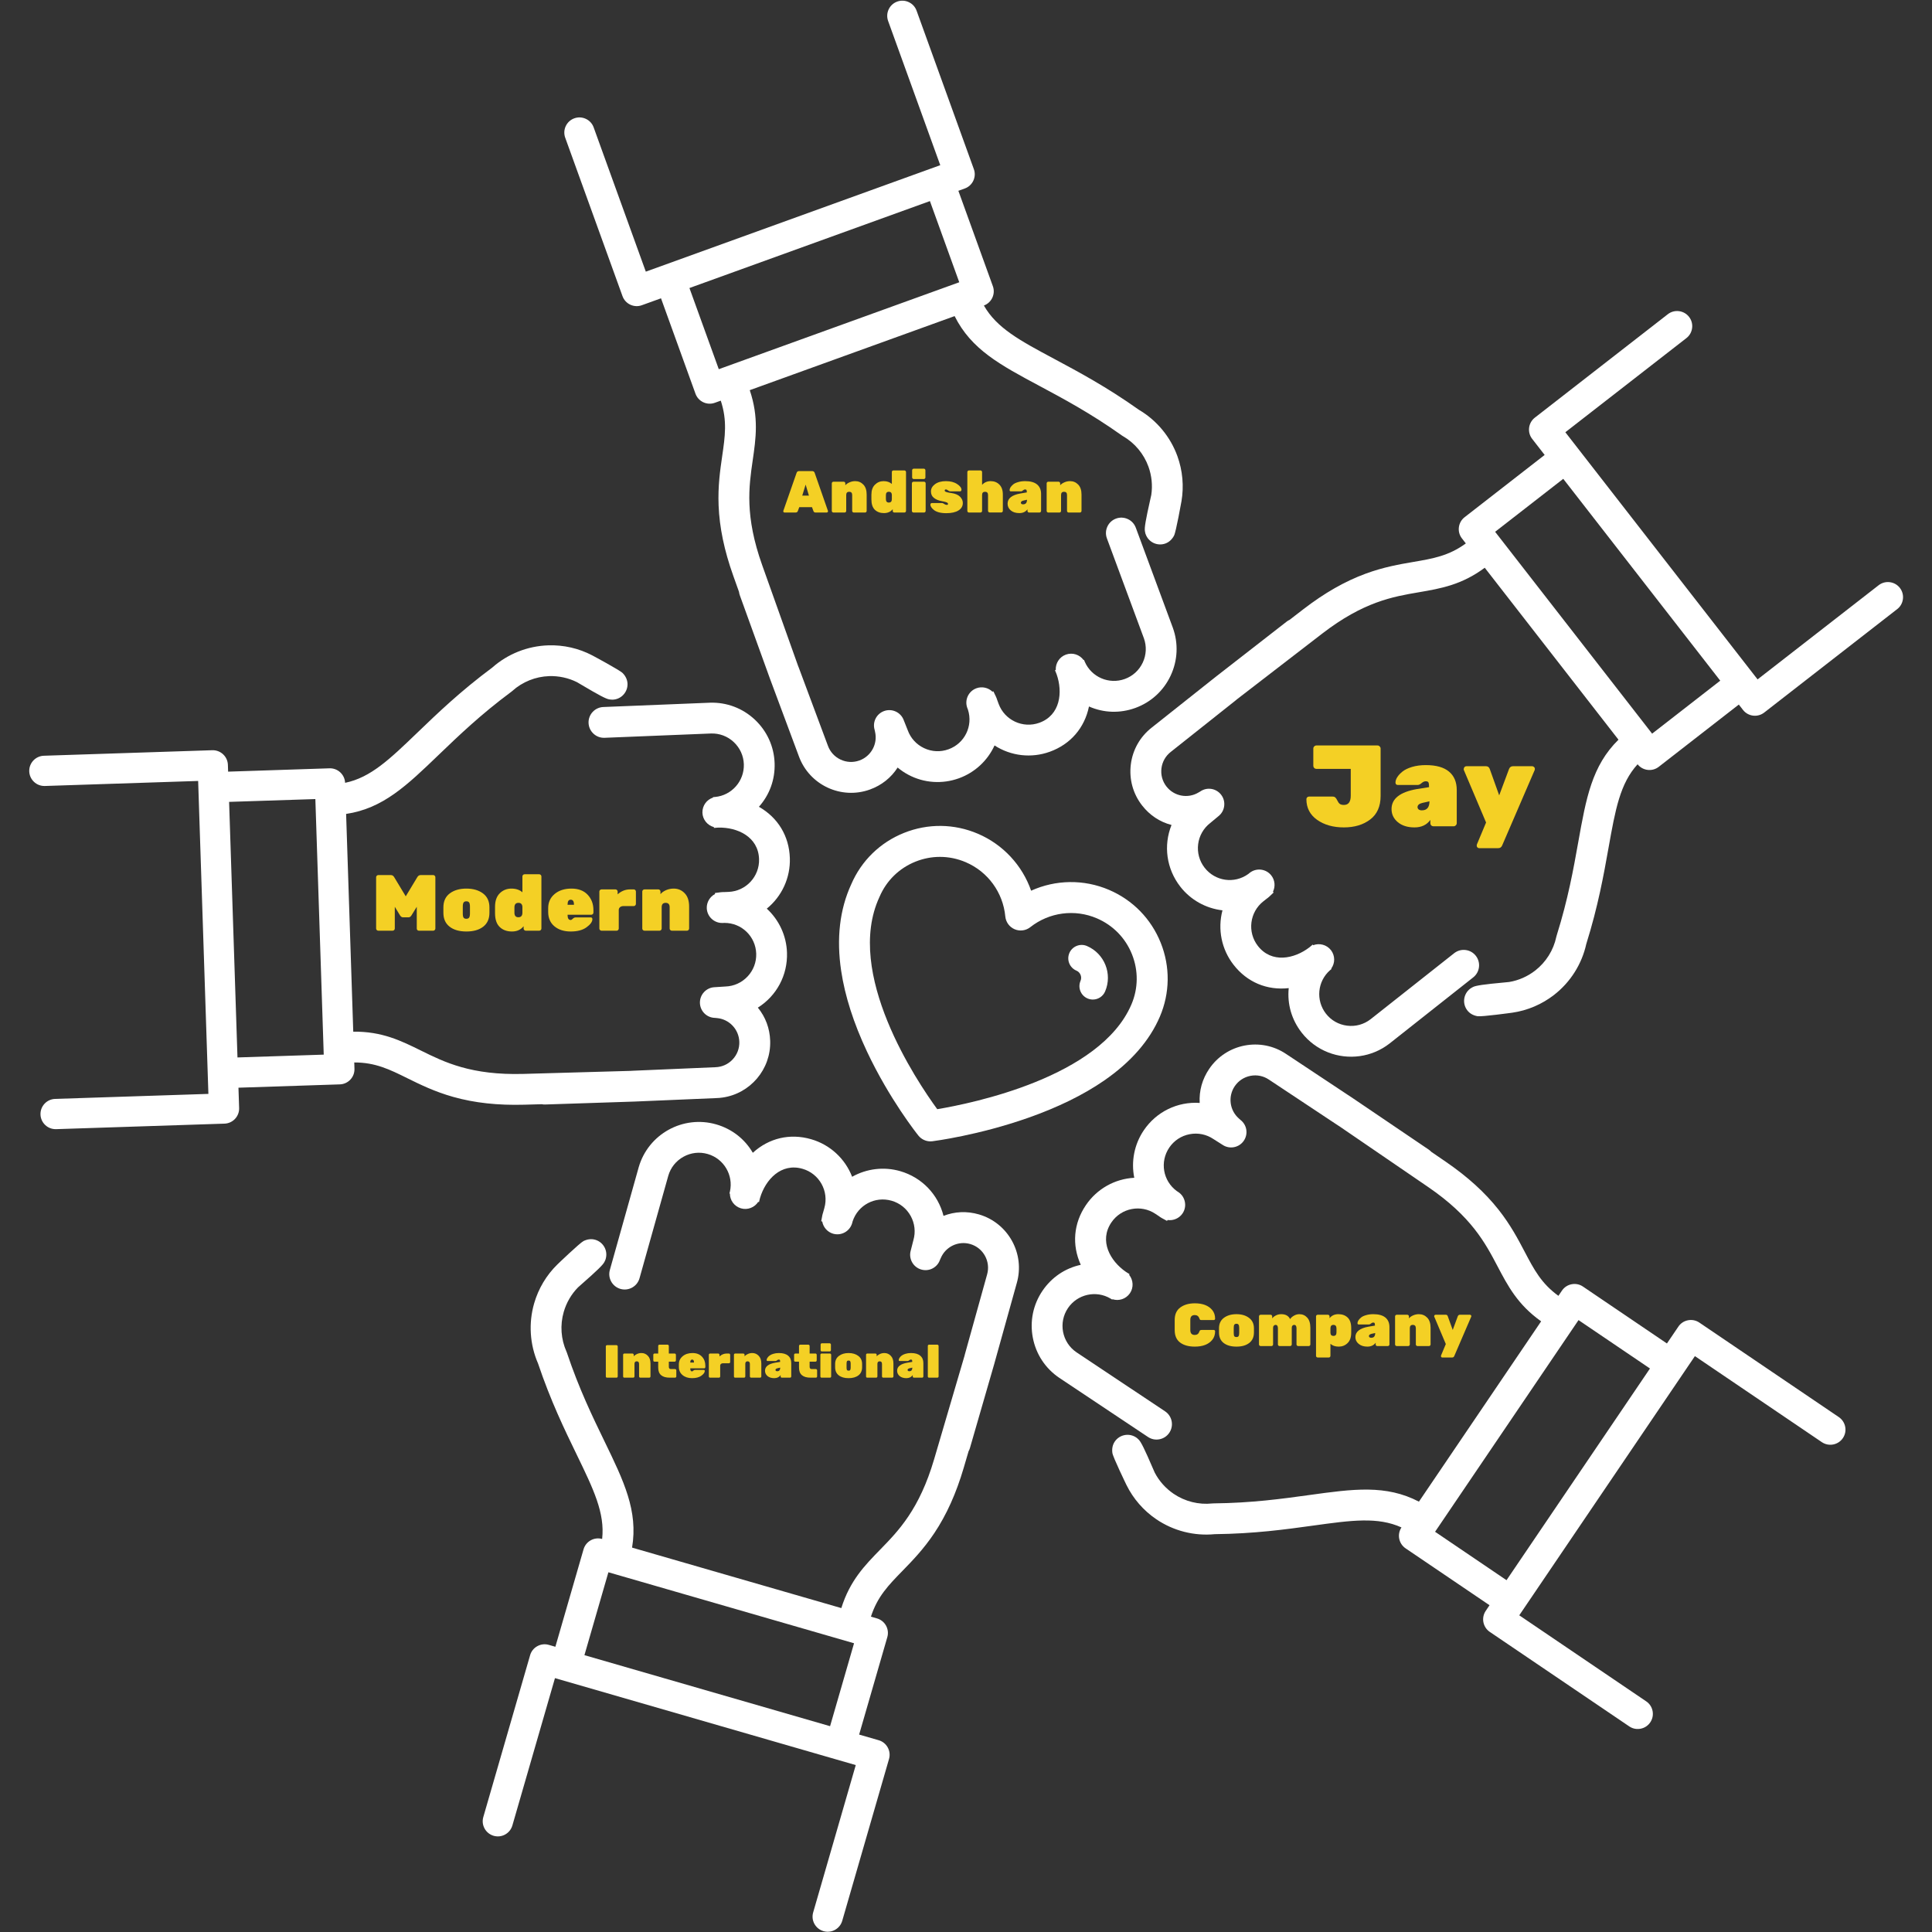 <svg xmlns="http://www.w3.org/2000/svg" xmlns:xlink="http://www.w3.org/1999/xlink" width="500" zoomAndPan="magnify" viewBox="0 0 375 375" height="500" preserveAspectRatio="xMidYMid meet" version="1.0"><rect x="0" y="0" width="375" height="375" fill="#333333" stroke="none"/><defs><g/><clipPath id="ebf9e4b0f8"><path d="M 5.625 125 L 154 125 L 154 220 L 5.625 220 Z M 5.625 125 " clip-rule="nonzero"/></clipPath><clipPath id="bd86143fad"><path d="M 93.625 217.762 L 197.832 217.762 L 197.832 374.953 L 93.625 374.953 Z M 93.625 217.762 " clip-rule="nonzero"/></clipPath><clipPath id="91cae5fca7"><path d="M 219.34 60.301 L 369.375 60.301 L 369.375 205.219 L 219.34 205.219 Z M 219.34 60.301 " clip-rule="nonzero"/></clipPath></defs><g clip-path="url(#ebf9e4b0f8)"><path fill="#ffffff" d="M 61.211 155.098 L 62.836 204.703 L 46.094 205.25 L 44.469 155.645 Z M 153.309 166.547 C 153.168 162.273 150.996 158.695 147.305 156.598 C 149.379 154.27 150.457 151.301 150.352 148.145 C 150.246 144.906 148.879 141.898 146.508 139.676 C 144.137 137.453 141.043 136.289 137.801 136.395 L 117.129 137.23 C 115.48 137.285 114.184 138.668 114.238 140.316 C 114.266 141.113 114.602 141.852 115.184 142.398 C 115.766 142.945 116.527 143.234 117.328 143.207 L 138 142.371 C 139.648 142.316 141.219 142.906 142.422 144.035 C 143.629 145.168 144.324 146.695 144.379 148.34 C 144.484 151.602 142.027 154.391 138.789 154.691 L 138.395 154.719 L 138.398 154.812 C 137.176 155.211 136.312 156.367 136.34 157.727 L 136.34 157.75 C 136.387 159.09 137.324 160.207 138.566 160.539 L 138.574 160.695 L 138.602 160.695 C 138.867 160.684 139.137 160.664 139.41 160.637 C 143.129 160.547 147.191 162.414 147.332 166.742 C 147.445 170.137 144.777 172.992 141.391 173.117 L 140.551 173.152 L 140.516 173.152 C 140.336 173.152 140.133 173.152 139.914 173.18 L 138.77 173.332 L 138.777 173.535 C 137.785 174.062 137.148 175.121 137.184 176.27 C 137.238 177.91 138.621 179.203 140.262 179.148 L 140.633 179.133 C 143.973 179.145 146.668 181.762 146.781 185.105 C 146.832 186.75 146.242 188.32 145.113 189.523 C 143.984 190.73 142.453 191.426 140.809 191.48 C 140.742 191.48 139.48 191.562 138.727 191.613 C 137.938 191.641 137.203 191.977 136.66 192.555 C 136.117 193.137 135.832 193.895 135.855 194.688 C 135.91 196.281 137.188 197.539 138.777 197.57 L 139.148 197.605 C 141.551 197.816 143.422 199.797 143.5 202.211 C 143.543 203.484 143.086 204.699 142.211 205.633 C 141.34 206.566 140.156 207.102 138.875 207.145 L 122.789 207.832 C 122.699 207.836 122.609 207.844 122.516 207.852 L 122.312 207.859 C 122.293 207.859 118.242 207.98 101.617 208.445 C 91.461 208.73 86.289 206.18 81.727 203.926 C 77.832 202.004 74.148 200.184 68.566 200.246 L 67.18 157.984 C 74.336 156.914 78.922 152.508 85.203 146.465 C 88.992 142.828 93.281 138.703 99.188 134.316 C 99.199 134.312 99.207 134.305 99.211 134.301 C 99.242 134.273 99.273 134.25 99.305 134.223 L 99.324 134.211 C 99.355 134.184 99.391 134.152 99.426 134.125 C 101.395 132.348 103.941 131.324 106.598 131.234 C 108.461 131.176 110.324 131.578 111.977 132.402 C 112.047 132.438 112.391 132.641 112.758 132.859 C 116.215 134.914 117.656 135.672 118.254 135.746 C 118.359 135.762 118.434 135.773 118.488 135.781 C 118.684 135.805 118.723 135.809 118.867 135.805 L 118.914 135.805 C 119.711 135.777 120.449 135.441 120.992 134.859 C 121.539 134.273 121.824 133.516 121.801 132.719 C 121.773 131.961 121.449 131.242 120.855 130.641 C 120.281 130.059 115.035 127.25 114.98 127.223 C 112.355 125.84 109.387 125.16 106.402 125.262 C 102.395 125.391 98.539 126.926 95.539 129.582 C 89.371 134.168 84.957 138.41 81.062 142.156 C 75.621 147.387 71.941 150.926 66.984 151.945 C 66.918 150.34 65.562 149.078 63.953 149.129 L 44.277 149.777 L 44.234 148.457 C 44.207 147.672 43.879 146.949 43.305 146.41 C 42.73 145.875 41.984 145.594 41.203 145.617 L 8.516 146.688 C 6.898 146.742 5.625 148.102 5.676 149.719 C 5.73 151.336 7.09 152.609 8.707 152.559 L 38.461 151.582 L 40.449 212.324 L 10.699 213.297 C 9.078 213.352 7.805 214.711 7.859 216.328 C 7.887 217.113 8.215 217.84 8.789 218.375 C 9.359 218.91 10.105 219.191 10.891 219.168 L 43.574 218.098 C 45.195 218.043 46.469 216.684 46.414 215.066 L 46.285 211.121 L 65.961 210.477 C 66.746 210.449 67.473 210.121 68.008 209.547 C 68.547 208.977 68.824 208.227 68.801 207.445 L 68.762 206.223 C 72.848 206.211 75.617 207.574 79.082 209.289 C 81.555 210.508 84.355 211.891 87.973 212.91 C 92.098 214.074 96.617 214.566 101.785 214.422 L 105.148 214.328 C 105.371 214.371 105.594 214.391 105.82 214.383 L 122.93 213.82 C 122.945 213.824 122.965 213.824 122.992 213.82 L 139.078 213.137 C 139.469 213.125 139.852 213.09 140.23 213.035 C 145.605 212.281 149.672 207.562 149.492 202.016 C 149.414 199.609 148.59 197.402 147.098 195.582 C 150.75 193.289 152.898 189.273 152.754 184.906 C 152.648 181.641 151.23 178.574 148.832 176.367 C 151.773 173.973 153.434 170.363 153.309 166.547 " fill-opacity="1" fill-rule="nonzero"/></g><g clip-path="url(#bd86143fad)"><path fill="#ffffff" d="M 165.77 318.957 L 161.117 335.051 L 113.438 321.266 L 118.09 305.176 Z M 189.992 235.711 C 187.68 235.043 185.328 235.145 183.137 236 C 182.082 231.82 178.926 228.535 174.73 227.32 C 171.594 226.414 168.234 226.816 165.398 228.41 C 164.027 224.875 161.105 222.18 157.441 221.121 C 153.332 219.934 149.254 220.895 146.121 223.754 C 144.551 221.066 142.059 219.125 139.027 218.246 C 132.586 216.387 125.832 220.109 123.973 226.555 L 118.379 246.473 C 118.156 247.238 118.246 248.043 118.633 248.746 C 119.02 249.445 119.656 249.953 120.422 250.176 C 121.188 250.395 121.992 250.305 122.695 249.918 C 123.395 249.531 123.902 248.898 124.125 248.125 L 129.715 228.211 C 130.172 226.629 131.223 225.316 132.668 224.52 C 134.113 223.719 135.785 223.531 137.367 223.992 C 140.496 224.895 142.391 228.094 141.68 231.27 L 141.582 231.648 L 141.672 231.676 C 141.672 232.965 142.508 234.141 143.809 234.535 L 143.828 234.539 C 145.117 234.914 146.469 234.363 147.168 233.285 L 147.32 233.328 L 147.328 233.301 C 147.402 233.043 147.469 232.781 147.523 232.516 C 148.586 228.949 151.621 225.664 155.781 226.867 C 159.043 227.809 160.934 231.223 160.004 234.488 L 159.777 235.297 L 159.77 235.328 C 159.711 235.5 159.652 235.691 159.609 235.91 L 159.398 237.043 L 159.598 237.098 C 159.789 238.207 160.602 239.141 161.703 239.461 C 163.285 239.918 164.938 239.004 165.398 237.426 L 165.492 237.066 C 166.535 233.895 169.859 232.137 173.07 233.066 C 174.652 233.523 175.965 234.57 176.762 236.016 C 177.559 237.465 177.746 239.133 177.289 240.715 C 177.27 240.777 176.961 242.004 176.773 242.734 C 176.324 244.312 177.238 245.961 178.812 246.414 C 180.34 246.859 181.934 246.027 182.453 244.527 L 182.605 244.188 C 183.547 241.965 186.008 240.797 188.328 241.469 C 190.859 242.199 192.324 244.855 191.59 247.395 L 187.273 262.906 C 187.25 262.992 187.227 263.082 187.211 263.172 L 187.152 263.367 C 187.148 263.387 185.965 267.43 181.316 283.23 C 178.445 292.977 174.422 297.105 170.871 300.75 C 167.836 303.859 164.969 306.801 163.301 312.129 L 122.684 300.391 C 123.875 293.25 121.102 287.527 117.297 279.688 C 115.004 274.961 112.406 269.605 110.062 262.637 L 110.055 262.605 C 110.039 262.566 110.027 262.531 110.012 262.492 L 110 262.469 C 109.984 262.426 109.973 262.391 109.953 262.348 C 108.871 259.926 108.684 257.188 109.422 254.637 C 109.941 252.84 110.898 251.195 112.195 249.879 C 112.25 249.824 112.551 249.559 112.871 249.277 C 115.895 246.625 117.059 245.488 117.316 244.945 C 117.359 244.848 117.395 244.781 117.418 244.73 C 117.504 244.555 117.52 244.516 117.559 244.375 L 117.57 244.332 C 118.027 242.75 117.113 241.094 115.531 240.637 C 114.801 240.426 114.02 240.512 113.262 240.887 C 112.527 241.258 108.238 245.379 108.195 245.422 C 106.07 247.492 104.508 250.105 103.68 252.977 C 102.566 256.824 102.832 260.969 104.43 264.641 C 106.887 271.926 109.559 277.434 111.918 282.297 C 115.211 289.086 117.438 293.68 116.875 298.711 C 115.328 298.277 113.711 299.176 113.266 300.723 L 107.797 319.637 L 106.527 319.27 C 105.777 319.051 104.984 319.141 104.297 319.52 C 103.609 319.898 103.109 320.52 102.895 321.273 L 93.809 352.691 C 93.359 354.246 94.262 355.875 95.816 356.328 C 96.566 356.543 97.359 356.457 98.047 356.078 C 98.734 355.699 99.234 355.074 99.453 354.32 L 107.719 325.723 L 166.102 342.602 L 157.836 371.199 C 157.617 371.953 157.703 372.746 158.082 373.43 C 158.465 374.121 159.086 374.617 159.84 374.836 C 160.242 374.953 160.656 374.98 161.059 374.922 C 161.41 374.875 161.754 374.762 162.07 374.586 C 162.758 374.207 163.258 373.582 163.477 372.828 L 172.559 341.414 C 172.777 340.66 172.684 339.867 172.309 339.18 C 171.93 338.492 171.305 337.996 170.555 337.777 L 166.758 336.68 L 172.227 317.77 C 172.445 317.016 172.355 316.223 171.977 315.535 C 171.598 314.848 170.973 314.348 170.223 314.133 L 169.047 313.793 C 170.301 309.898 172.453 307.688 175.152 304.922 C 177.074 302.949 179.254 300.711 181.344 297.586 C 183.723 294.023 185.59 289.879 187.051 284.918 L 188 281.688 C 188.109 281.492 188.199 281.285 188.262 281.066 L 193.016 264.625 C 193.02 264.605 193.027 264.586 193.031 264.562 L 197.352 249.055 C 199 243.348 195.699 237.363 189.992 235.711 " fill-opacity="1" fill-rule="nonzero"/></g><path fill="#ffffff" d="M 320.258 265.625 L 292.414 306.715 L 278.547 297.316 L 306.391 256.23 Z M 358.152 276.938 C 358.004 276.168 357.562 275.5 356.918 275.059 L 329.844 256.715 C 329.195 256.273 328.414 256.113 327.645 256.262 C 326.871 256.41 326.203 256.848 325.77 257.496 L 323.551 260.766 L 307.254 249.723 C 306.605 249.281 305.82 249.121 305.055 249.27 C 304.281 249.418 303.617 249.855 303.176 250.504 L 302.488 251.52 C 299.172 249.125 297.738 246.391 295.941 242.969 C 294.66 240.531 293.207 237.766 290.879 234.812 C 288.223 231.449 284.859 228.395 280.594 225.473 L 277.816 223.57 C 277.66 223.406 277.492 223.258 277.301 223.129 L 263.133 213.531 C 263.121 213.52 263.105 213.508 263.082 213.492 L 249.664 204.594 C 244.75 201.262 238.035 202.551 234.703 207.469 C 233.352 209.461 232.723 211.73 232.859 214.078 C 228.559 213.789 224.457 215.777 222.008 219.391 C 220.176 222.094 219.52 225.41 220.16 228.605 C 216.375 228.812 212.91 230.758 210.77 233.918 C 208.371 237.457 208.023 241.633 209.777 245.5 C 206.73 246.16 204.117 247.93 202.344 250.543 C 200.523 253.227 199.859 256.465 200.473 259.656 C 201.086 262.848 202.902 265.605 205.594 267.43 L 222.805 278.902 C 223.469 279.352 224.266 279.516 225.051 279.363 C 225.832 279.211 226.512 278.766 226.957 278.105 C 227.883 276.738 227.527 274.875 226.156 273.949 L 208.941 262.477 C 206.121 260.566 205.383 256.719 207.293 253.898 C 209.121 251.199 212.746 250.387 215.547 252.047 L 215.883 252.254 L 215.934 252.176 C 217.16 252.574 218.535 252.145 219.309 251.031 L 219.324 251.012 C 220.074 249.898 219.973 248.445 219.164 247.445 L 219.25 247.316 L 219.227 247.301 C 219.004 247.148 218.773 247.004 218.539 246.867 C 215.477 244.758 213.289 240.859 215.719 237.273 C 217.625 234.461 221.461 233.719 224.277 235.613 L 224.973 236.074 L 225 236.098 C 225.145 236.199 225.309 236.32 225.504 236.426 L 226.516 236.977 L 226.629 236.805 C 227.746 236.965 228.883 236.48 229.527 235.531 C 229.973 234.871 230.137 234.078 229.984 233.297 C 229.836 232.512 229.391 231.836 228.73 231.391 L 228.418 231.188 C 225.727 229.215 225.082 225.512 226.957 222.742 C 227.883 221.383 229.281 220.457 230.906 220.148 C 232.531 219.836 234.172 220.172 235.539 221.098 C 235.59 221.133 236.66 221.809 237.297 222.211 C 237.953 222.652 238.746 222.812 239.523 222.664 C 240.305 222.512 240.98 222.066 241.426 221.41 C 242.32 220.09 242.023 218.32 240.758 217.363 L 240.484 217.113 C 238.66 215.531 238.312 212.832 239.664 210.828 C 240.383 209.773 241.465 209.062 242.719 208.82 C 243.977 208.578 245.25 208.84 246.309 209.559 L 259.727 218.457 C 259.801 218.508 259.879 218.555 259.961 218.602 L 260.125 218.715 C 260.152 218.73 263.773 221.203 277.215 230.406 C 285.598 236.145 288.281 241.25 290.652 245.754 C 292.672 249.598 294.582 253.238 299.133 256.469 L 275.414 291.469 C 268.996 288.129 262.695 289 254.062 290.195 C 248.859 290.914 242.965 291.727 235.609 291.805 C 235.598 291.805 235.586 291.805 235.582 291.805 C 235.539 291.805 235.496 291.809 235.465 291.812 L 235.43 291.812 C 235.387 291.816 235.348 291.816 235.301 291.82 C 232.664 292.102 230 291.434 227.801 289.945 C 226.258 288.895 224.988 287.477 224.137 285.84 C 224.102 285.77 223.941 285.398 223.773 285.012 C 222.184 281.312 221.465 279.855 221.027 279.441 C 220.949 279.367 220.895 279.316 220.852 279.277 C 220.711 279.141 220.684 279.117 220.559 279.035 L 220.523 279.008 C 219.16 278.086 217.301 278.445 216.375 279.809 C 215.949 280.438 215.793 281.207 215.918 282.043 C 216.039 282.867 218.633 288.207 218.66 288.262 C 219.977 290.926 221.977 293.219 224.449 294.895 C 227.766 297.141 231.789 298.168 235.777 297.781 C 243.461 297.695 249.527 296.859 254.883 296.117 C 262.355 295.082 267.414 294.387 272.023 296.473 C 271.133 297.812 271.488 299.625 272.82 300.531 L 289.117 311.574 L 288.379 312.668 C 287.473 314.008 287.824 315.836 289.16 316.746 L 316.234 335.09 C 316.84 335.504 317.562 335.672 318.285 335.566 C 318.336 335.562 318.387 335.555 318.438 335.543 C 319.207 335.395 319.875 334.957 320.312 334.309 C 320.754 333.66 320.914 332.879 320.766 332.105 C 320.617 331.336 320.176 330.668 319.527 330.23 L 294.887 313.531 L 328.98 263.223 L 353.621 279.922 C 354.273 280.359 355.055 280.52 355.824 280.371 C 356.594 280.223 357.262 279.785 357.699 279.137 C 358.141 278.488 358.301 277.707 358.152 276.938 " fill-opacity="1" fill-rule="nonzero"/><g clip-path="url(#91cae5fca7)"><path fill="#ffffff" d="M 333.898 132.117 L 320.676 142.402 L 290.203 103.223 L 303.426 92.941 Z M 368.762 114.109 C 367.766 112.832 365.918 112.602 364.641 113.594 L 341.145 131.871 L 303.832 83.898 L 327.332 65.625 C 327.949 65.145 328.34 64.449 328.438 63.672 C 328.539 62.891 328.324 62.121 327.844 61.504 C 327.363 60.887 326.668 60.492 325.891 60.395 C 325.109 60.297 324.34 60.508 323.723 60.988 L 297.91 81.066 C 296.633 82.062 296.398 83.91 297.395 85.188 L 299.816 88.305 L 284.277 100.391 C 283.66 100.871 283.266 101.566 283.168 102.344 C 283.07 103.125 283.281 103.895 283.766 104.512 L 284.516 105.477 C 281.215 107.891 278.172 108.414 274.359 109.066 C 271.645 109.531 268.57 110.059 265.043 111.359 C 261.02 112.844 257.074 115.098 252.977 118.254 L 250.312 120.309 C 250.105 120.402 249.914 120.52 249.734 120.66 L 236.227 131.168 C 236.211 131.18 236.191 131.191 236.172 131.207 L 223.562 141.215 C 221.297 142.98 219.848 145.523 219.492 148.383 C 219.137 151.242 219.91 154.066 221.676 156.332 C 223.152 158.234 225.117 159.535 227.391 160.129 C 225.785 164.133 226.41 168.645 229.09 172.094 C 231.094 174.672 234.047 176.32 237.281 176.695 C 236.312 180.363 237.09 184.258 239.438 187.27 C 242.059 190.645 245.922 192.266 250.141 191.793 C 249.828 194.895 250.703 197.926 252.645 200.422 C 255.41 203.977 259.773 205.578 263.949 204.988 C 265.98 204.703 267.969 203.898 269.703 202.551 L 285.934 189.723 C 287.238 188.711 287.473 186.828 286.461 185.527 C 285.973 184.898 285.266 184.496 284.473 184.398 C 283.676 184.297 282.895 184.516 282.262 185.008 L 266.031 197.832 C 264.73 198.844 263.109 199.289 261.473 199.082 C 259.832 198.879 258.371 198.051 257.363 196.75 C 255.359 194.176 255.707 190.477 258.148 188.328 L 258.453 188.074 L 258.391 188 C 259.152 186.961 259.168 185.516 258.348 184.434 L 258.332 184.418 C 257.508 183.359 256.094 183.004 254.895 183.465 L 254.797 183.344 L 254.773 183.363 C 254.562 183.527 254.355 183.699 254.152 183.883 C 251.195 186.145 246.812 187.02 244.152 183.602 C 242.07 180.918 242.547 177.043 245.219 174.945 L 245.875 174.43 L 245.902 174.41 C 246.047 174.305 246.211 174.184 246.371 174.031 L 247.207 173.238 L 247.082 173.078 C 247.578 172.066 247.469 170.836 246.762 169.93 C 245.754 168.633 243.879 168.398 242.578 169.406 L 242.293 169.641 C 239.582 171.594 235.863 171.059 233.812 168.422 C 231.719 165.73 232.203 161.844 234.895 159.754 C 234.945 159.711 235.918 158.906 236.496 158.422 C 237.121 157.934 237.516 157.234 237.613 156.445 C 237.715 155.656 237.5 154.875 237.012 154.246 C 236.031 152.988 234.258 152.723 232.957 153.633 L 232.633 153.82 C 230.566 155.062 227.891 154.562 226.406 152.656 C 225.621 151.648 225.277 150.395 225.438 149.125 C 225.598 147.859 226.238 146.73 227.25 145.941 L 239.855 135.934 C 239.93 135.879 240 135.816 240.066 135.758 L 240.227 135.629 C 240.246 135.617 243.691 132.953 256.625 122.992 C 264.676 116.789 270.359 115.816 275.375 114.961 C 279.656 114.227 283.703 113.531 288.188 110.199 L 314.145 143.574 C 308.984 148.648 307.867 154.906 306.332 163.488 C 305.41 168.656 304.363 174.516 302.164 181.531 L 302.156 181.559 C 302.145 181.602 302.133 181.641 302.125 181.68 L 302.117 181.707 C 302.105 181.746 302.094 181.785 302.082 181.832 C 301.535 184.426 300.078 186.75 297.98 188.383 C 296.508 189.527 294.766 190.297 292.941 190.602 C 292.859 190.613 292.465 190.652 292.043 190.691 C 288.035 191.059 286.426 191.293 285.898 191.582 C 285.805 191.633 285.738 191.672 285.688 191.695 C 285.52 191.789 285.48 191.809 285.367 191.898 L 285.332 191.926 C 284.031 192.938 283.797 194.816 284.809 196.117 C 285.273 196.719 285.961 197.105 286.793 197.246 C 287.594 197.379 293.387 196.582 293.555 196.559 C 296.492 196.133 299.293 194.938 301.652 193.102 C 304.816 190.641 307.035 187.133 307.898 183.223 C 310.191 175.887 311.27 169.859 312.219 164.539 C 313.547 157.109 314.445 152.086 317.855 148.344 C 318.336 148.949 319.023 149.34 319.797 149.434 C 320.574 149.531 321.344 149.32 321.961 148.84 L 337.504 136.754 L 338.312 137.793 C 339.305 139.074 341.152 139.301 342.43 138.309 L 368.246 118.23 C 368.867 117.75 369.258 117.055 369.355 116.277 C 369.453 115.5 369.242 114.73 368.762 114.109 " fill-opacity="1" fill-rule="nonzero"/></g><path fill="#ffffff" d="M 186.191 54.785 L 139.516 71.66 L 133.82 55.906 L 180.496 39.031 Z M 228.535 88.543 C 227.172 84.773 224.52 81.582 221.07 79.547 C 214.801 75.102 209.398 72.215 204.633 69.664 C 197.98 66.109 193.477 63.699 190.973 59.301 C 192.48 58.742 193.262 57.062 192.715 55.551 L 186.02 37.035 L 187.262 36.586 C 188 36.32 188.59 35.781 188.922 35.07 C 189.254 34.359 189.293 33.562 189.023 32.828 L 177.906 2.07 C 177.641 1.336 177.102 0.746 176.391 0.414 C 175.68 0.078 174.883 0.043 174.148 0.309 C 173.41 0.574 172.82 1.113 172.488 1.824 C 172.156 2.535 172.117 3.332 172.383 4.07 L 182.504 32.062 L 125.352 52.727 L 115.23 24.73 C 114.965 23.996 114.426 23.402 113.715 23.07 C 113.004 22.738 112.207 22.699 111.473 22.965 C 110.734 23.234 110.145 23.77 109.812 24.48 C 109.48 25.191 109.441 25.988 109.707 26.727 L 120.828 57.484 C 121.094 58.219 121.633 58.809 122.344 59.141 C 123.051 59.473 123.852 59.512 124.586 59.242 L 128.301 57.902 L 134.992 76.418 C 135.258 77.156 135.797 77.742 136.508 78.078 C 137.219 78.41 138.016 78.449 138.754 78.18 L 139.902 77.766 C 141.18 81.652 140.734 84.703 140.176 88.531 C 139.781 91.254 139.332 94.348 139.48 98.105 C 139.648 102.387 140.574 106.836 142.309 111.707 L 143.438 114.875 C 143.465 115.098 143.516 115.32 143.594 115.535 L 149.414 131.633 C 149.418 131.648 149.426 131.668 149.434 131.691 L 155.055 146.777 C 157.078 152.363 163.266 155.266 168.852 153.246 C 171.117 152.426 172.961 150.961 174.23 148.98 C 176.883 151.195 180.289 152.148 183.652 151.676 C 184.484 151.562 185.316 151.355 186.129 151.062 C 189.203 149.949 191.684 147.652 193.039 144.691 C 196.227 146.75 200.176 147.211 203.762 145.914 C 207.785 144.461 210.516 141.285 211.371 137.129 C 214.223 138.383 217.379 138.492 220.352 137.418 C 223.398 136.316 225.84 134.086 227.219 131.145 C 228.598 128.199 228.75 124.898 227.648 121.848 L 220.465 102.445 C 220.191 101.695 219.645 101.094 218.922 100.758 C 218.199 100.418 217.387 100.379 216.637 100.652 C 215.887 100.922 215.285 101.469 214.949 102.191 C 214.609 102.918 214.57 103.727 214.844 104.484 L 222.027 123.883 C 222.586 125.434 222.508 127.109 221.809 128.605 C 221.105 130.102 219.867 131.234 218.316 131.793 C 215.25 132.902 211.84 131.43 210.551 128.438 L 210.402 128.074 L 210.316 128.109 C 209.559 127.066 208.191 126.605 206.91 127.051 L 206.891 127.059 C 205.625 127.516 204.855 128.754 204.922 130.039 L 204.777 130.09 L 204.785 130.117 C 204.875 130.367 204.98 130.621 205.086 130.867 C 206.324 134.375 205.805 138.82 201.73 140.293 C 198.535 141.445 194.996 139.793 193.828 136.605 L 193.539 135.82 L 193.531 135.789 C 193.473 135.617 193.41 135.426 193.316 135.227 L 192.816 134.188 L 192.629 134.254 C 191.82 133.473 190.613 133.195 189.535 133.586 C 187.988 134.141 187.184 135.855 187.746 137.398 L 187.879 137.746 C 188.898 140.926 187.238 144.305 184.098 145.438 C 182.547 146 180.871 145.922 179.375 145.219 C 177.879 144.52 176.75 143.277 176.188 141.73 C 176.164 141.664 175.699 140.492 175.418 139.793 C 174.855 138.254 173.148 137.457 171.605 138.012 C 170.109 138.555 169.305 140.16 169.77 141.68 L 169.848 142.047 C 170.391 144.395 169.086 146.785 166.812 147.609 C 165.613 148.039 164.316 147.98 163.16 147.438 C 162.004 146.898 161.125 145.938 160.691 144.734 L 155.066 129.648 C 155.035 129.562 155 129.477 154.965 129.395 L 154.891 129.203 C 154.887 129.184 153.477 125.238 147.941 109.699 C 144.531 100.129 145.363 94.422 146.094 89.387 C 146.719 85.09 147.312 81.023 145.527 75.73 L 185.293 61.355 C 188.52 67.832 194.129 70.828 201.816 74.938 C 206.445 77.414 211.695 80.223 217.688 84.477 L 217.715 84.5 C 217.75 84.523 217.781 84.547 217.816 84.566 L 217.836 84.578 C 217.871 84.602 217.906 84.625 217.949 84.648 C 220.246 85.973 222.008 88.078 222.914 90.578 C 223.547 92.332 223.738 94.227 223.465 96.055 C 223.453 96.129 223.363 96.52 223.27 96.938 C 222.383 100.863 222.109 102.465 222.223 103.059 C 222.242 103.16 222.258 103.238 222.266 103.293 C 222.301 103.484 222.309 103.523 222.359 103.66 L 222.375 103.699 C 222.645 104.449 223.191 105.051 223.914 105.391 C 224.637 105.727 225.449 105.766 226.199 105.496 C 226.91 105.238 227.496 104.703 227.883 103.957 C 228.266 103.227 229.309 97.367 229.32 97.309 C 229.82 94.387 229.551 91.355 228.535 88.543 " fill-opacity="1" fill-rule="nonzero"/><path fill="#ffffff" d="M 219.602 194.977 C 213.559 209.094 188.668 214.164 181.918 215.293 C 177.91 209.801 163.871 188.902 170.688 174.133 C 170.699 174.109 170.711 174.082 170.723 174.059 C 172.062 170.926 174.539 168.508 177.699 167.242 C 179.234 166.629 180.836 166.32 182.441 166.32 C 184.141 166.32 185.844 166.664 187.453 167.355 C 191.75 169.195 194.691 173.23 195.129 177.887 C 195.234 178.98 195.926 179.934 196.938 180.367 C 197.949 180.797 199.117 180.645 199.98 179.961 C 203.656 177.066 208.605 176.406 212.898 178.246 C 216.031 179.586 218.449 182.062 219.715 185.223 C 220.98 188.383 220.941 191.848 219.602 194.977 Z M 225.293 182.988 C 223.43 178.34 219.867 174.695 215.262 172.723 C 210.359 170.625 204.875 170.738 200.141 172.883 C 198.426 167.977 194.719 163.93 189.816 161.832 C 185.211 159.859 180.113 159.805 175.465 161.664 C 170.828 163.52 167.191 167.07 165.219 171.652 C 162.984 176.516 162.328 182.168 163.273 188.457 C 164 193.32 165.684 198.582 168.277 204.098 C 172.633 213.355 178.027 220.129 178.254 220.41 C 178.828 221.129 179.695 221.539 180.602 221.539 C 180.723 221.539 180.848 221.531 180.977 221.516 C 181.332 221.469 189.91 220.367 199.574 216.965 C 205.324 214.945 210.27 212.52 214.273 209.762 C 219.48 206.176 223.133 201.996 225.125 197.34 C 227.094 192.734 227.156 187.637 225.293 182.988 " fill-opacity="1" fill-rule="nonzero"/><path fill="#ffffff" d="M 210.977 183.621 C 209.656 183.055 208.129 183.668 207.562 184.988 C 207 186.305 207.609 187.836 208.93 188.398 C 209.699 188.727 210.055 189.621 209.727 190.391 C 209.164 191.707 209.773 193.234 211.094 193.801 C 211.43 193.945 211.773 194.012 212.117 194.012 C 213.125 194.012 214.082 193.422 214.504 192.434 C 215.961 189.031 214.379 185.078 210.977 183.621 " fill-opacity="1" fill-rule="nonzero"/><g fill="#f4d025" fill-opacity="1"><g transform="translate(72.005, 180.647)"><g><path d="M 9.656 -10.797 L 12.094 -10.797 C 12.207 -10.797 12.301 -10.754 12.375 -10.672 C 12.457 -10.586 12.5 -10.488 12.5 -10.375 L 12.5 -0.422 C 12.5 -0.305 12.457 -0.207 12.375 -0.125 C 12.301 -0.039 12.207 0 12.094 0 L 9.297 0 C 9.18 0 9.082 -0.039 9 -0.125 C 8.926 -0.207 8.891 -0.305 8.891 -0.422 L 8.891 -4.641 L 7.859 -2.969 C 7.703 -2.719 7.516 -2.594 7.297 -2.594 L 6.219 -2.594 C 6 -2.594 5.805 -2.719 5.641 -2.969 L 4.625 -4.641 L 4.625 -0.422 C 4.625 -0.305 4.582 -0.207 4.5 -0.125 C 4.414 -0.039 4.316 0 4.203 0 L 1.422 0 C 1.305 0 1.207 -0.039 1.125 -0.125 C 1.039 -0.207 1 -0.305 1 -0.422 L 1 -10.375 C 1 -10.488 1.039 -10.586 1.125 -10.672 C 1.207 -10.754 1.305 -10.797 1.422 -10.797 L 3.859 -10.797 C 4.141 -10.797 4.359 -10.656 4.516 -10.375 L 6.75 -6.672 L 8.984 -10.375 C 9.141 -10.656 9.363 -10.797 9.656 -10.797 Z M 9.656 -10.797 "/></g></g></g><g fill="#f4d025" fill-opacity="1"><g transform="translate(85.515, 180.647)"><g><path d="M 0.547 -3.484 L 0.547 -4.531 C 0.547 -5.707 0.957 -6.609 1.781 -7.234 C 2.613 -7.859 3.688 -8.172 5 -8.172 C 6.32 -8.172 7.398 -7.859 8.234 -7.234 C 9.066 -6.609 9.484 -5.707 9.484 -4.531 L 9.484 -3.484 C 9.484 -2.305 9.082 -1.406 8.281 -0.781 C 7.477 -0.156 6.391 0.156 5.016 0.156 C 3.641 0.156 2.551 -0.156 1.75 -0.781 C 0.945 -1.406 0.547 -2.305 0.547 -3.484 Z M 5.703 -3.359 L 5.703 -4.656 C 5.703 -5.051 5.648 -5.32 5.547 -5.469 C 5.441 -5.625 5.258 -5.703 5 -5.703 C 4.75 -5.703 4.57 -5.625 4.469 -5.469 C 4.363 -5.32 4.312 -5.051 4.312 -4.656 L 4.312 -3.359 C 4.312 -2.953 4.363 -2.676 4.469 -2.531 C 4.57 -2.383 4.75 -2.312 5 -2.312 C 5.258 -2.312 5.441 -2.391 5.547 -2.547 C 5.648 -2.703 5.703 -2.973 5.703 -3.359 Z M 5.703 -3.359 "/></g></g></g><g fill="#f4d025" fill-opacity="1"><g transform="translate(95.539, 180.647)"><g><path d="M 0.547 -3.406 L 0.547 -4.625 C 0.547 -5.781 0.852 -6.66 1.469 -7.266 C 2.082 -7.867 2.832 -8.172 3.719 -8.172 C 4.613 -8.172 5.328 -7.93 5.859 -7.453 L 5.859 -10.531 C 5.859 -10.645 5.898 -10.742 5.984 -10.828 C 6.066 -10.91 6.164 -10.953 6.281 -10.953 L 9.125 -10.953 C 9.238 -10.953 9.336 -10.91 9.422 -10.828 C 9.504 -10.742 9.547 -10.645 9.547 -10.531 L 9.547 -0.422 C 9.547 -0.305 9.504 -0.207 9.422 -0.125 C 9.336 -0.039 9.238 0 9.125 0 L 6.516 0 C 6.398 0 6.301 -0.039 6.219 -0.125 C 6.133 -0.207 6.094 -0.305 6.094 -0.422 L 6.094 -0.875 C 5.562 -0.188 4.805 0.156 3.828 0.156 C 2.848 0.156 2.055 -0.133 1.453 -0.719 C 0.848 -1.301 0.547 -2.195 0.547 -3.406 Z M 5.859 -3.5 L 5.859 -4.641 C 5.828 -5.148 5.57 -5.406 5.094 -5.406 C 4.57 -5.406 4.312 -5.109 4.312 -4.516 L 4.312 -3.5 C 4.312 -2.906 4.566 -2.609 5.078 -2.609 C 5.598 -2.609 5.859 -2.906 5.859 -3.5 Z M 5.859 -3.5 "/></g></g></g><g fill="#f4d025" fill-opacity="1"><g transform="translate(105.856, 180.647)"><g><path d="M 8.906 -3.094 L 4.312 -3.094 L 4.312 -3.016 C 4.312 -2.391 4.516 -2.078 4.922 -2.078 C 5.035 -2.078 5.172 -2.16 5.328 -2.328 C 5.492 -2.492 5.676 -2.578 5.875 -2.578 L 8.797 -2.578 C 9.016 -2.578 9.125 -2.461 9.125 -2.234 C 9.125 -1.734 8.742 -1.207 7.984 -0.656 C 7.234 -0.113 6.211 0.156 4.922 0.156 C 3.629 0.156 2.578 -0.176 1.766 -0.844 C 0.953 -1.52 0.547 -2.453 0.547 -3.641 L 0.547 -4.375 C 0.547 -5.5 0.957 -6.41 1.781 -7.109 C 2.613 -7.816 3.707 -8.172 5.062 -8.172 C 6.414 -8.172 7.461 -7.773 8.203 -6.984 C 8.953 -6.191 9.328 -5.191 9.328 -3.984 L 9.328 -3.516 C 9.328 -3.398 9.285 -3.301 9.203 -3.219 C 9.117 -3.133 9.02 -3.094 8.906 -3.094 Z M 5.547 -5.094 C 5.547 -5.707 5.336 -6.016 4.922 -6.016 C 4.516 -6.016 4.312 -5.707 4.312 -5.094 L 4.312 -5.031 L 5.547 -5.031 Z M 5.547 -5.094 "/></g></g></g><g fill="#f4d025" fill-opacity="1"><g transform="translate(115.726, 180.647)"><g><path d="M 4.156 -7.609 L 4.156 -7.062 C 4.875 -7.695 5.672 -8.016 6.547 -8.016 L 7.297 -8.016 C 7.41 -8.016 7.504 -7.973 7.578 -7.891 C 7.66 -7.805 7.703 -7.711 7.703 -7.609 L 7.703 -5.203 C 7.703 -5.086 7.66 -4.988 7.578 -4.906 C 7.504 -4.82 7.41 -4.781 7.297 -4.781 L 5.312 -4.781 C 5.031 -4.781 4.805 -4.711 4.641 -4.578 C 4.484 -4.453 4.395 -4.285 4.375 -4.078 L 4.375 -0.422 C 4.375 -0.305 4.332 -0.207 4.25 -0.125 C 4.176 -0.039 4.082 0 3.969 0 L 1.031 0 C 0.914 0 0.816 -0.039 0.734 -0.125 C 0.648 -0.207 0.609 -0.305 0.609 -0.422 L 0.609 -7.609 C 0.609 -7.711 0.648 -7.805 0.734 -7.891 C 0.816 -7.973 0.914 -8.016 1.031 -8.016 L 3.734 -8.016 C 3.848 -8.016 3.945 -7.973 4.031 -7.891 C 4.113 -7.805 4.156 -7.711 4.156 -7.609 Z M 4.156 -7.609 "/></g></g></g><g fill="#f4d025" fill-opacity="1"><g transform="translate(123.9, 180.647)"><g><path d="M 9.859 -4.672 L 9.859 -0.422 C 9.859 -0.305 9.816 -0.207 9.734 -0.125 C 9.648 -0.039 9.551 0 9.438 0 L 6.5 0 C 6.383 0 6.285 -0.039 6.203 -0.125 C 6.117 -0.207 6.078 -0.305 6.078 -0.422 L 6.078 -4.562 C 6.078 -5.125 5.816 -5.406 5.297 -5.406 C 4.785 -5.406 4.531 -5.125 4.531 -4.562 L 4.531 -0.422 C 4.531 -0.305 4.488 -0.207 4.406 -0.125 C 4.32 -0.039 4.227 0 4.125 0 L 1.188 0 C 1.07 0 0.973 -0.039 0.891 -0.125 C 0.805 -0.207 0.766 -0.305 0.766 -0.422 L 0.766 -7.609 C 0.766 -7.711 0.805 -7.805 0.891 -7.891 C 0.973 -7.973 1.07 -8.016 1.188 -8.016 L 3.891 -8.016 C 4.004 -8.016 4.098 -7.973 4.172 -7.891 C 4.254 -7.805 4.297 -7.711 4.297 -7.609 L 4.297 -7.094 C 4.566 -7.414 4.93 -7.676 5.391 -7.875 C 5.848 -8.07 6.336 -8.172 6.859 -8.172 C 7.703 -8.172 8.41 -7.875 8.984 -7.281 C 9.566 -6.695 9.859 -5.828 9.859 -4.672 Z M 9.859 -4.672 "/></g></g></g><g fill="#f4d025" fill-opacity="1"><g transform="translate(151.857, 99.483)"><g><path d="M 3.266 -8.047 L 5.766 -8.047 C 6.035 -8.047 6.207 -7.922 6.281 -7.672 L 8.844 -0.328 C 8.852 -0.305 8.859 -0.27 8.859 -0.219 C 8.859 -0.176 8.832 -0.129 8.781 -0.078 C 8.727 -0.023 8.672 0 8.609 0 L 6.469 0 C 6.238 0 6.094 -0.094 6.031 -0.281 L 5.75 -1.047 L 3.281 -1.047 L 3 -0.281 C 2.926 -0.094 2.773 0 2.547 0 L 0.422 0 C 0.359 0 0.301 -0.023 0.25 -0.078 C 0.195 -0.129 0.172 -0.176 0.172 -0.219 C 0.172 -0.27 0.176 -0.305 0.188 -0.328 L 2.75 -7.672 C 2.82 -7.922 2.992 -8.047 3.266 -8.047 Z M 3.859 -3.281 L 5.156 -3.281 L 4.516 -5.422 Z M 3.859 -3.281 "/></g></g></g><g fill="#f4d025" fill-opacity="1"><g transform="translate(160.875, 99.483)"><g><path d="M 7.344 -3.484 L 7.344 -0.312 C 7.344 -0.227 7.312 -0.156 7.25 -0.094 C 7.195 -0.031 7.125 0 7.031 0 L 4.844 0 C 4.758 0 4.688 -0.031 4.625 -0.094 C 4.562 -0.156 4.531 -0.227 4.531 -0.312 L 4.531 -3.406 C 4.531 -3.82 4.336 -4.031 3.953 -4.031 C 3.566 -4.031 3.375 -3.82 3.375 -3.406 L 3.375 -0.312 C 3.375 -0.227 3.344 -0.156 3.281 -0.094 C 3.227 -0.031 3.16 0 3.078 0 L 0.891 0 C 0.805 0 0.734 -0.031 0.672 -0.094 C 0.609 -0.156 0.578 -0.227 0.578 -0.312 L 0.578 -5.672 C 0.578 -5.754 0.609 -5.828 0.672 -5.891 C 0.734 -5.953 0.805 -5.984 0.891 -5.984 L 2.891 -5.984 C 2.984 -5.984 3.055 -5.953 3.109 -5.891 C 3.172 -5.828 3.203 -5.754 3.203 -5.672 L 3.203 -5.297 C 3.398 -5.523 3.672 -5.711 4.016 -5.859 C 4.359 -6.016 4.727 -6.094 5.125 -6.094 C 5.75 -6.094 6.273 -5.867 6.703 -5.422 C 7.129 -4.984 7.344 -4.336 7.344 -3.484 Z M 7.344 -3.484 "/></g></g></g><g fill="#f4d025" fill-opacity="1"><g transform="translate(168.733, 99.483)"><g><path d="M 0.406 -2.547 L 0.406 -3.453 C 0.406 -4.305 0.633 -4.957 1.094 -5.406 C 1.551 -5.863 2.109 -6.094 2.766 -6.094 C 3.43 -6.094 3.969 -5.91 4.375 -5.547 L 4.375 -7.859 C 4.375 -7.941 4.398 -8.016 4.453 -8.078 C 4.516 -8.141 4.594 -8.172 4.688 -8.172 L 6.812 -8.172 C 6.895 -8.172 6.969 -8.141 7.031 -8.078 C 7.094 -8.016 7.125 -7.941 7.125 -7.859 L 7.125 -0.312 C 7.125 -0.227 7.094 -0.156 7.031 -0.094 C 6.969 -0.031 6.895 0 6.812 0 L 4.859 0 C 4.766 0 4.688 -0.031 4.625 -0.094 C 4.57 -0.156 4.547 -0.227 4.547 -0.312 L 4.547 -0.656 C 4.141 -0.145 3.57 0.109 2.844 0.109 C 2.125 0.109 1.535 -0.102 1.078 -0.531 C 0.629 -0.969 0.406 -1.641 0.406 -2.547 Z M 4.375 -2.609 L 4.375 -3.469 C 4.344 -3.844 4.148 -4.031 3.797 -4.031 C 3.41 -4.031 3.219 -3.812 3.219 -3.375 L 3.219 -2.609 C 3.219 -2.16 3.41 -1.938 3.797 -1.938 C 4.18 -1.938 4.375 -2.16 4.375 -2.609 Z M 4.375 -2.609 "/></g></g></g><g fill="#f4d025" fill-opacity="1"><g transform="translate(176.419, 99.483)"><g><path d="M 2.938 0 L 0.891 0 C 0.805 0 0.734 -0.031 0.672 -0.094 C 0.609 -0.156 0.578 -0.227 0.578 -0.312 L 0.578 -5.672 C 0.578 -5.754 0.609 -5.828 0.672 -5.891 C 0.734 -5.953 0.805 -5.984 0.891 -5.984 L 2.938 -5.984 C 3.031 -5.984 3.102 -5.953 3.156 -5.891 C 3.219 -5.828 3.25 -5.754 3.25 -5.672 L 3.25 -0.312 C 3.25 -0.227 3.219 -0.156 3.156 -0.094 C 3.102 -0.031 3.031 0 2.938 0 Z M 3.203 -8.203 L 3.203 -6.812 C 3.203 -6.727 3.172 -6.656 3.109 -6.594 C 3.047 -6.531 2.973 -6.5 2.891 -6.5 L 0.938 -6.5 C 0.852 -6.5 0.781 -6.531 0.719 -6.594 C 0.656 -6.656 0.625 -6.727 0.625 -6.812 L 0.625 -8.203 C 0.625 -8.285 0.656 -8.359 0.719 -8.422 C 0.781 -8.484 0.852 -8.516 0.938 -8.516 L 2.891 -8.516 C 2.973 -8.516 3.047 -8.484 3.109 -8.422 C 3.172 -8.359 3.203 -8.285 3.203 -8.203 Z M 3.203 -8.203 "/></g></g></g><g fill="#f4d025" fill-opacity="1"><g transform="translate(180.244, 99.483)"><g><path d="M 3.766 -1.656 C 3.766 -1.727 3.742 -1.789 3.703 -1.844 C 3.598 -1.969 3.227 -2.086 2.594 -2.203 C 1.957 -2.316 1.441 -2.523 1.047 -2.828 C 0.648 -3.129 0.453 -3.551 0.453 -4.094 C 0.453 -4.645 0.711 -5.113 1.234 -5.5 C 1.766 -5.895 2.473 -6.094 3.359 -6.094 C 4.242 -6.094 4.969 -5.906 5.531 -5.531 C 6.094 -5.164 6.375 -4.797 6.375 -4.422 C 6.375 -4.336 6.348 -4.266 6.297 -4.203 C 6.254 -4.141 6.195 -4.109 6.125 -4.109 L 4.203 -4.109 C 4.086 -4.109 3.941 -4.172 3.766 -4.297 C 3.598 -4.422 3.473 -4.484 3.391 -4.484 C 3.211 -4.484 3.125 -4.422 3.125 -4.297 C 3.125 -4.223 3.145 -4.16 3.188 -4.109 C 3.281 -3.992 3.695 -3.883 4.438 -3.781 C 5.176 -3.676 5.727 -3.441 6.094 -3.078 C 6.457 -2.711 6.641 -2.305 6.641 -1.859 C 6.641 -1.242 6.359 -0.758 5.797 -0.406 C 5.234 -0.051 4.441 0.125 3.422 0.125 C 2.867 0.125 2.379 0.066 1.953 -0.047 C 1.535 -0.172 1.219 -0.328 1 -0.516 C 0.562 -0.879 0.344 -1.219 0.344 -1.531 C 0.344 -1.613 0.367 -1.688 0.422 -1.75 C 0.473 -1.812 0.539 -1.844 0.625 -1.844 L 2.625 -1.844 C 2.727 -1.844 2.863 -1.781 3.031 -1.656 C 3.207 -1.539 3.375 -1.484 3.531 -1.484 C 3.688 -1.484 3.766 -1.539 3.766 -1.656 Z M 3.766 -1.656 "/></g></g></g><g fill="#f4d025" fill-opacity="1"><g transform="translate(187.183, 99.483)"><g><path d="M 3.438 -3.406 L 3.438 -0.312 C 3.438 -0.227 3.406 -0.156 3.344 -0.094 C 3.281 -0.031 3.207 0 3.125 0 L 0.891 0 C 0.805 0 0.734 -0.031 0.672 -0.094 C 0.609 -0.156 0.578 -0.227 0.578 -0.312 L 0.578 -7.859 C 0.578 -7.941 0.609 -8.016 0.672 -8.078 C 0.734 -8.141 0.805 -8.172 0.891 -8.172 L 3.125 -8.172 C 3.207 -8.172 3.281 -8.141 3.344 -8.078 C 3.406 -8.016 3.438 -7.941 3.438 -7.859 L 3.438 -5.375 C 3.875 -5.852 4.43 -6.094 5.109 -6.094 C 5.797 -6.094 6.359 -5.867 6.797 -5.422 C 7.242 -4.984 7.469 -4.336 7.469 -3.484 L 7.469 -0.328 C 7.469 -0.242 7.438 -0.172 7.375 -0.109 C 7.32 -0.047 7.254 -0.016 7.172 -0.016 L 4.906 -0.016 C 4.82 -0.016 4.75 -0.047 4.688 -0.109 C 4.625 -0.172 4.594 -0.242 4.594 -0.328 L 4.594 -3.406 C 4.594 -3.82 4.398 -4.031 4.016 -4.031 C 3.629 -4.031 3.438 -3.82 3.438 -3.406 Z M 3.438 -3.406 "/></g></g></g><g fill="#f4d025" fill-opacity="1"><g transform="translate(195.167, 99.483)"><g><path d="M 0.406 -1.719 C 0.406 -2.75 1.242 -3.41 2.922 -3.703 L 4.141 -3.906 C 4.141 -4.133 4.117 -4.285 4.078 -4.359 C 4.047 -4.441 3.957 -4.484 3.812 -4.484 C 3.664 -4.484 3.523 -4.422 3.391 -4.297 C 3.254 -4.172 3.125 -4.109 3 -4.109 L 1.047 -4.109 C 0.879 -4.109 0.797 -4.191 0.797 -4.359 C 0.797 -4.523 0.852 -4.703 0.969 -4.891 C 1.094 -5.078 1.266 -5.266 1.484 -5.453 C 1.711 -5.641 2.031 -5.789 2.438 -5.906 C 2.852 -6.031 3.312 -6.094 3.812 -6.094 C 4.844 -6.094 5.613 -5.879 6.125 -5.453 C 6.645 -5.023 6.906 -4.41 6.906 -3.609 L 6.906 -0.312 C 6.906 -0.227 6.875 -0.156 6.812 -0.094 C 6.75 -0.031 6.676 0 6.594 0 L 4.578 0 C 4.492 0 4.422 -0.031 4.359 -0.094 C 4.297 -0.156 4.266 -0.227 4.266 -0.312 L 4.266 -0.625 C 3.898 -0.133 3.375 0.109 2.688 0.109 C 2 0.109 1.445 -0.062 1.031 -0.406 C 0.613 -0.758 0.406 -1.195 0.406 -1.719 Z M 3.422 -1.594 C 3.922 -1.594 4.172 -1.891 4.172 -2.484 L 3.5 -2.328 C 3.156 -2.254 2.984 -2.113 2.984 -1.906 C 2.984 -1.812 3.02 -1.734 3.094 -1.672 C 3.176 -1.617 3.285 -1.594 3.422 -1.594 Z M 3.422 -1.594 "/></g></g></g><g fill="#f4d025" fill-opacity="1"><g transform="translate(202.577, 99.483)"><g><path d="M 7.344 -3.484 L 7.344 -0.312 C 7.344 -0.227 7.312 -0.156 7.25 -0.094 C 7.195 -0.031 7.125 0 7.031 0 L 4.844 0 C 4.758 0 4.688 -0.031 4.625 -0.094 C 4.562 -0.156 4.531 -0.227 4.531 -0.312 L 4.531 -3.406 C 4.531 -3.82 4.336 -4.031 3.953 -4.031 C 3.566 -4.031 3.375 -3.82 3.375 -3.406 L 3.375 -0.312 C 3.375 -0.227 3.344 -0.156 3.281 -0.094 C 3.227 -0.031 3.16 0 3.078 0 L 0.891 0 C 0.805 0 0.734 -0.031 0.672 -0.094 C 0.609 -0.156 0.578 -0.227 0.578 -0.312 L 0.578 -5.672 C 0.578 -5.754 0.609 -5.828 0.672 -5.891 C 0.734 -5.953 0.805 -5.984 0.891 -5.984 L 2.891 -5.984 C 2.984 -5.984 3.055 -5.953 3.109 -5.891 C 3.172 -5.828 3.203 -5.754 3.203 -5.672 L 3.203 -5.297 C 3.398 -5.523 3.672 -5.711 4.016 -5.859 C 4.359 -6.016 4.727 -6.094 5.125 -6.094 C 5.75 -6.094 6.273 -5.867 6.703 -5.422 C 7.129 -4.984 7.344 -4.336 7.344 -3.484 Z M 7.344 -3.484 "/></g></g></g><g fill="#f4d025" fill-opacity="1"><g transform="translate(252.68, 160.38)"><g><path d="M 15.297 -15.078 L 15.297 -5.891 C 15.297 -3.859 14.617 -2.332 13.266 -1.312 C 11.922 -0.289 10.219 0.219 8.156 0.219 C 6.094 0.219 4.363 -0.27 2.969 -1.25 C 1.582 -2.238 0.891 -3.578 0.891 -5.266 C 0.891 -5.398 0.938 -5.516 1.031 -5.609 C 1.133 -5.711 1.254 -5.766 1.391 -5.766 L 5.953 -5.766 C 6.191 -5.766 6.375 -5.707 6.5 -5.594 C 6.633 -5.477 6.77 -5.273 6.906 -4.984 C 7.039 -4.691 7.195 -4.477 7.375 -4.344 C 7.562 -4.207 7.828 -4.141 8.172 -4.141 C 9.055 -4.141 9.5 -4.742 9.5 -5.953 L 9.5 -11.141 L 2.844 -11.141 C 2.676 -11.141 2.531 -11.195 2.406 -11.312 C 2.289 -11.438 2.234 -11.578 2.234 -11.734 L 2.234 -15.078 C 2.234 -15.242 2.289 -15.383 2.406 -15.5 C 2.531 -15.625 2.676 -15.688 2.844 -15.688 L 14.703 -15.688 C 14.859 -15.688 14.992 -15.625 15.109 -15.5 C 15.234 -15.383 15.297 -15.242 15.297 -15.078 Z M 15.297 -15.078 "/></g></g></g><g fill="#f4d025" fill-opacity="1"><g transform="translate(269.316, 160.38)"><g><path d="M 0.781 -3.344 C 0.781 -5.352 2.414 -6.645 5.688 -7.219 L 8.062 -7.594 C 8.062 -8.039 8.023 -8.344 7.953 -8.5 C 7.879 -8.656 7.703 -8.734 7.422 -8.734 C 7.148 -8.734 6.879 -8.613 6.609 -8.375 C 6.336 -8.133 6.082 -8.016 5.844 -8.016 L 2.031 -8.016 C 1.707 -8.016 1.547 -8.176 1.547 -8.5 C 1.547 -8.82 1.66 -9.164 1.891 -9.531 C 2.117 -9.895 2.453 -10.254 2.891 -10.609 C 3.336 -10.973 3.957 -11.273 4.75 -11.516 C 5.551 -11.754 6.445 -11.875 7.438 -11.875 C 9.438 -11.875 10.938 -11.453 11.938 -10.609 C 12.938 -9.773 13.438 -8.582 13.438 -7.031 L 13.438 -0.609 C 13.438 -0.441 13.375 -0.297 13.25 -0.172 C 13.133 -0.055 13 0 12.844 0 L 8.922 0 C 8.754 0 8.609 -0.055 8.484 -0.172 C 8.367 -0.297 8.312 -0.441 8.312 -0.609 L 8.312 -1.234 C 7.613 -0.266 6.586 0.219 5.234 0.219 C 3.891 0.219 2.812 -0.117 2 -0.797 C 1.188 -1.473 0.781 -2.32 0.781 -3.344 Z M 6.672 -3.094 C 7.648 -3.094 8.141 -3.676 8.141 -4.844 L 6.812 -4.547 C 6.156 -4.398 5.828 -4.125 5.828 -3.719 C 5.828 -3.539 5.898 -3.391 6.047 -3.266 C 6.203 -3.148 6.41 -3.094 6.672 -3.094 Z M 6.672 -3.094 "/></g></g></g><g fill="#f4d025" fill-opacity="1"><g transform="translate(283.758, 160.38)"><g><path d="M 0.891 -11.656 L 4.688 -11.656 C 5.031 -11.656 5.27 -11.473 5.406 -11.109 L 7.234 -6 L 9.141 -11.109 C 9.285 -11.473 9.539 -11.656 9.906 -11.656 L 13.641 -11.656 C 13.773 -11.656 13.895 -11.602 14 -11.5 C 14.102 -11.406 14.156 -11.305 14.156 -11.203 C 14.156 -11.098 14.148 -11.016 14.141 -10.953 L 7.812 3.719 C 7.664 4.07 7.406 4.25 7.031 4.25 L 3.359 4.25 C 3.223 4.25 3.109 4.203 3.016 4.109 C 2.922 4.023 2.875 3.922 2.875 3.797 C 2.875 3.672 2.879 3.594 2.891 3.562 L 4.688 -0.734 L 0.359 -10.953 C 0.348 -11.004 0.344 -11.055 0.344 -11.109 C 0.395 -11.473 0.578 -11.656 0.891 -11.656 Z M 0.891 -11.656 "/></g></g></g><g fill="#f4d025" fill-opacity="1"><g transform="translate(116.995, 267.405)"><g><path d="M 2.672 0 L 0.828 0 C 0.766 0 0.707 -0.02 0.656 -0.062 C 0.613 -0.113 0.594 -0.176 0.594 -0.25 L 0.594 -6.062 C 0.594 -6.133 0.613 -6.191 0.656 -6.234 C 0.707 -6.285 0.766 -6.312 0.828 -6.312 L 2.672 -6.312 C 2.734 -6.312 2.785 -6.285 2.828 -6.234 C 2.879 -6.191 2.906 -6.133 2.906 -6.062 L 2.906 -0.25 C 2.906 -0.176 2.879 -0.113 2.828 -0.062 C 2.785 -0.02 2.734 0 2.672 0 Z M 2.672 0 "/></g></g></g><g fill="#f4d025" fill-opacity="1"><g transform="translate(120.495, 267.405)"><g><path d="M 5.766 -2.734 L 5.766 -0.25 C 5.766 -0.176 5.738 -0.113 5.688 -0.062 C 5.633 -0.02 5.578 0 5.516 0 L 3.797 0 C 3.734 0 3.676 -0.02 3.625 -0.062 C 3.57 -0.113 3.547 -0.176 3.547 -0.25 L 3.547 -2.672 C 3.547 -3.004 3.395 -3.172 3.094 -3.172 C 2.801 -3.172 2.656 -3.004 2.656 -2.672 L 2.656 -0.25 C 2.656 -0.176 2.629 -0.113 2.578 -0.062 C 2.523 -0.02 2.469 0 2.406 0 L 0.688 0 C 0.625 0 0.566 -0.02 0.516 -0.062 C 0.473 -0.113 0.453 -0.176 0.453 -0.25 L 0.453 -4.438 C 0.453 -4.508 0.473 -4.566 0.516 -4.609 C 0.566 -4.66 0.625 -4.688 0.688 -4.688 L 2.266 -4.688 C 2.336 -4.688 2.395 -4.66 2.438 -4.609 C 2.488 -4.566 2.516 -4.508 2.516 -4.438 L 2.516 -4.141 C 2.672 -4.328 2.879 -4.477 3.141 -4.594 C 3.41 -4.719 3.703 -4.781 4.016 -4.781 C 4.504 -4.781 4.914 -4.602 5.25 -4.25 C 5.594 -3.906 5.766 -3.398 5.766 -2.734 Z M 5.766 -2.734 "/></g></g></g><g fill="#f4d025" fill-opacity="1"><g transform="translate(126.664, 267.405)"><g><path d="M 3.156 -3.109 L 3.156 -2.125 C 3.156 -1.82 3.285 -1.672 3.547 -1.672 L 4.359 -1.672 C 4.43 -1.672 4.488 -1.645 4.531 -1.594 C 4.582 -1.551 4.609 -1.492 4.609 -1.422 L 4.609 -0.25 C 4.609 -0.176 4.582 -0.113 4.531 -0.062 C 4.488 -0.02 4.43 0 4.359 0 L 3.344 0 C 1.844 0 1.094 -0.645 1.094 -1.938 L 1.094 -3.109 L 0.375 -3.109 C 0.312 -3.109 0.254 -3.129 0.203 -3.172 C 0.16 -3.223 0.141 -3.285 0.141 -3.359 L 0.141 -4.438 C 0.141 -4.508 0.16 -4.566 0.203 -4.609 C 0.254 -4.66 0.312 -4.688 0.375 -4.688 L 1.094 -4.688 L 1.094 -6.156 C 1.094 -6.219 1.113 -6.273 1.156 -6.328 C 1.207 -6.379 1.266 -6.406 1.328 -6.406 L 2.906 -6.406 C 2.977 -6.406 3.035 -6.379 3.078 -6.328 C 3.129 -6.273 3.156 -6.219 3.156 -6.156 L 3.156 -4.688 L 4.297 -4.688 C 4.359 -4.688 4.41 -4.66 4.453 -4.609 C 4.504 -4.566 4.531 -4.508 4.531 -4.438 L 4.531 -3.359 C 4.531 -3.285 4.504 -3.223 4.453 -3.172 C 4.41 -3.129 4.359 -3.109 4.297 -3.109 Z M 3.156 -3.109 "/></g></g></g><g fill="#f4d025" fill-opacity="1"><g transform="translate(131.453, 267.405)"><g><path d="M 5.219 -1.812 L 2.531 -1.812 L 2.531 -1.766 C 2.531 -1.398 2.645 -1.219 2.875 -1.219 C 2.938 -1.219 3.016 -1.266 3.109 -1.359 C 3.211 -1.453 3.32 -1.5 3.438 -1.5 L 5.141 -1.5 C 5.273 -1.5 5.344 -1.438 5.344 -1.312 C 5.344 -1.008 5.117 -0.695 4.672 -0.375 C 4.234 -0.062 3.633 0.094 2.875 0.094 C 2.125 0.094 1.508 -0.102 1.031 -0.5 C 0.551 -0.895 0.312 -1.438 0.312 -2.125 L 0.312 -2.562 C 0.312 -3.219 0.555 -3.75 1.047 -4.156 C 1.535 -4.57 2.172 -4.781 2.953 -4.781 C 3.742 -4.781 4.359 -4.547 4.797 -4.078 C 5.234 -3.617 5.453 -3.035 5.453 -2.328 L 5.453 -2.062 C 5.453 -1.988 5.426 -1.926 5.375 -1.875 C 5.332 -1.832 5.281 -1.812 5.219 -1.812 Z M 3.25 -2.969 C 3.25 -3.332 3.129 -3.516 2.891 -3.516 C 2.648 -3.516 2.531 -3.332 2.531 -2.969 L 2.531 -2.938 L 3.25 -2.938 Z M 3.25 -2.969 "/></g></g></g><g fill="#f4d025" fill-opacity="1"><g transform="translate(137.226, 267.405)"><g><path d="M 2.422 -4.438 L 2.422 -4.125 C 2.848 -4.5 3.316 -4.688 3.828 -4.688 L 4.266 -4.688 C 4.328 -4.688 4.379 -4.66 4.422 -4.609 C 4.473 -4.566 4.5 -4.508 4.5 -4.438 L 4.5 -3.031 C 4.5 -2.969 4.473 -2.91 4.422 -2.859 C 4.379 -2.816 4.328 -2.797 4.266 -2.797 L 3.094 -2.797 C 2.938 -2.797 2.812 -2.754 2.719 -2.672 C 2.625 -2.598 2.57 -2.5 2.562 -2.375 L 2.562 -0.25 C 2.562 -0.176 2.535 -0.113 2.484 -0.062 C 2.441 -0.02 2.383 0 2.312 0 L 0.609 0 C 0.535 0 0.473 -0.02 0.422 -0.062 C 0.379 -0.113 0.359 -0.176 0.359 -0.25 L 0.359 -4.438 C 0.359 -4.508 0.379 -4.566 0.422 -4.609 C 0.473 -4.66 0.535 -4.688 0.609 -4.688 L 2.188 -4.688 C 2.25 -4.688 2.301 -4.66 2.344 -4.609 C 2.395 -4.566 2.422 -4.508 2.422 -4.438 Z M 2.422 -4.438 "/></g></g></g><g fill="#f4d025" fill-opacity="1"><g transform="translate(142.006, 267.405)"><g><path d="M 5.766 -2.734 L 5.766 -0.25 C 5.766 -0.176 5.738 -0.113 5.688 -0.062 C 5.633 -0.02 5.578 0 5.516 0 L 3.797 0 C 3.734 0 3.676 -0.02 3.625 -0.062 C 3.57 -0.113 3.547 -0.176 3.547 -0.25 L 3.547 -2.672 C 3.547 -3.004 3.395 -3.172 3.094 -3.172 C 2.801 -3.172 2.656 -3.004 2.656 -2.672 L 2.656 -0.25 C 2.656 -0.176 2.629 -0.113 2.578 -0.062 C 2.523 -0.02 2.469 0 2.406 0 L 0.688 0 C 0.625 0 0.566 -0.02 0.516 -0.062 C 0.473 -0.113 0.453 -0.176 0.453 -0.25 L 0.453 -4.438 C 0.453 -4.508 0.473 -4.566 0.516 -4.609 C 0.566 -4.66 0.625 -4.688 0.688 -4.688 L 2.266 -4.688 C 2.336 -4.688 2.395 -4.66 2.438 -4.609 C 2.488 -4.566 2.516 -4.508 2.516 -4.438 L 2.516 -4.141 C 2.672 -4.328 2.879 -4.477 3.141 -4.594 C 3.41 -4.719 3.703 -4.781 4.016 -4.781 C 4.504 -4.781 4.914 -4.602 5.25 -4.25 C 5.594 -3.906 5.766 -3.398 5.766 -2.734 Z M 5.766 -2.734 "/></g></g></g><g fill="#f4d025" fill-opacity="1"><g transform="translate(148.176, 267.405)"><g><path d="M 0.312 -1.344 C 0.312 -2.156 0.973 -2.676 2.297 -2.906 L 3.25 -3.062 C 3.25 -3.238 3.234 -3.359 3.203 -3.422 C 3.172 -3.484 3.098 -3.516 2.984 -3.516 C 2.879 -3.516 2.77 -3.469 2.656 -3.375 C 2.551 -3.281 2.453 -3.234 2.359 -3.234 L 0.828 -3.234 C 0.691 -3.234 0.625 -3.297 0.625 -3.422 C 0.625 -3.547 0.672 -3.68 0.766 -3.828 C 0.859 -3.984 0.992 -4.129 1.172 -4.266 C 1.348 -4.41 1.594 -4.531 1.906 -4.625 C 2.227 -4.727 2.594 -4.781 3 -4.781 C 3.801 -4.781 4.398 -4.609 4.797 -4.266 C 5.203 -3.93 5.406 -3.453 5.406 -2.828 L 5.406 -0.25 C 5.406 -0.176 5.379 -0.113 5.328 -0.062 C 5.285 -0.02 5.234 0 5.172 0 L 3.594 0 C 3.52 0 3.457 -0.02 3.406 -0.062 C 3.363 -0.113 3.344 -0.176 3.344 -0.25 L 3.344 -0.5 C 3.062 -0.102 2.648 0.094 2.109 0.094 C 1.566 0.094 1.129 -0.039 0.797 -0.312 C 0.473 -0.594 0.312 -0.938 0.312 -1.344 Z M 2.688 -1.25 C 3.07 -1.25 3.266 -1.484 3.266 -1.953 L 2.734 -1.828 C 2.473 -1.766 2.344 -1.656 2.344 -1.5 C 2.344 -1.426 2.375 -1.363 2.438 -1.312 C 2.5 -1.27 2.582 -1.25 2.688 -1.25 Z M 2.688 -1.25 "/></g></g></g><g fill="#f4d025" fill-opacity="1"><g transform="translate(153.993, 267.405)"><g><path d="M 3.156 -3.109 L 3.156 -2.125 C 3.156 -1.82 3.285 -1.672 3.547 -1.672 L 4.359 -1.672 C 4.43 -1.672 4.488 -1.645 4.531 -1.594 C 4.582 -1.551 4.609 -1.492 4.609 -1.422 L 4.609 -0.25 C 4.609 -0.176 4.582 -0.113 4.531 -0.062 C 4.488 -0.02 4.43 0 4.359 0 L 3.344 0 C 1.844 0 1.094 -0.645 1.094 -1.938 L 1.094 -3.109 L 0.375 -3.109 C 0.312 -3.109 0.254 -3.129 0.203 -3.172 C 0.16 -3.223 0.141 -3.285 0.141 -3.359 L 0.141 -4.438 C 0.141 -4.508 0.16 -4.566 0.203 -4.609 C 0.254 -4.66 0.312 -4.688 0.375 -4.688 L 1.094 -4.688 L 1.094 -6.156 C 1.094 -6.219 1.113 -6.273 1.156 -6.328 C 1.207 -6.379 1.266 -6.406 1.328 -6.406 L 2.906 -6.406 C 2.977 -6.406 3.035 -6.379 3.078 -6.328 C 3.129 -6.273 3.156 -6.219 3.156 -6.156 L 3.156 -4.688 L 4.297 -4.688 C 4.359 -4.688 4.41 -4.66 4.453 -4.609 C 4.504 -4.566 4.531 -4.508 4.531 -4.438 L 4.531 -3.359 C 4.531 -3.285 4.504 -3.223 4.453 -3.172 C 4.41 -3.129 4.359 -3.109 4.297 -3.109 Z M 3.156 -3.109 "/></g></g></g><g fill="#f4d025" fill-opacity="1"><g transform="translate(158.782, 267.405)"><g><path d="M 2.312 0 L 0.688 0 C 0.625 0 0.566 -0.02 0.516 -0.062 C 0.473 -0.113 0.453 -0.176 0.453 -0.25 L 0.453 -4.438 C 0.453 -4.508 0.473 -4.566 0.516 -4.609 C 0.566 -4.66 0.625 -4.688 0.688 -4.688 L 2.312 -4.688 C 2.375 -4.688 2.426 -4.66 2.469 -4.609 C 2.52 -4.566 2.547 -4.508 2.547 -4.438 L 2.547 -0.25 C 2.547 -0.176 2.52 -0.113 2.469 -0.062 C 2.426 -0.02 2.375 0 2.312 0 Z M 2.5 -6.422 L 2.5 -5.344 C 2.5 -5.27 2.473 -5.207 2.422 -5.156 C 2.379 -5.113 2.328 -5.094 2.266 -5.094 L 0.734 -5.094 C 0.672 -5.094 0.613 -5.113 0.562 -5.156 C 0.52 -5.207 0.5 -5.27 0.5 -5.344 L 0.5 -6.422 C 0.5 -6.492 0.52 -6.551 0.562 -6.594 C 0.613 -6.645 0.672 -6.672 0.734 -6.672 L 2.266 -6.672 C 2.328 -6.672 2.379 -6.645 2.422 -6.594 C 2.473 -6.551 2.5 -6.492 2.5 -6.422 Z M 2.5 -6.422 "/></g></g></g><g fill="#f4d025" fill-opacity="1"><g transform="translate(161.786, 267.405)"><g><path d="M 0.312 -2.031 L 0.312 -2.656 C 0.312 -3.332 0.555 -3.852 1.047 -4.219 C 1.535 -4.594 2.16 -4.781 2.922 -4.781 C 3.691 -4.781 4.32 -4.594 4.812 -4.219 C 5.301 -3.852 5.547 -3.332 5.547 -2.656 L 5.547 -2.031 C 5.547 -1.344 5.312 -0.816 4.844 -0.453 C 4.375 -0.086 3.734 0.094 2.922 0.094 C 2.117 0.094 1.484 -0.086 1.016 -0.453 C 0.547 -0.816 0.312 -1.344 0.312 -2.031 Z M 3.328 -1.969 L 3.328 -2.719 C 3.328 -2.945 3.297 -3.102 3.234 -3.188 C 3.18 -3.281 3.078 -3.328 2.922 -3.328 C 2.773 -3.328 2.672 -3.281 2.609 -3.188 C 2.555 -3.102 2.531 -2.945 2.531 -2.719 L 2.531 -1.969 C 2.531 -1.727 2.555 -1.566 2.609 -1.484 C 2.672 -1.398 2.773 -1.359 2.922 -1.359 C 3.078 -1.359 3.18 -1.398 3.234 -1.484 C 3.297 -1.578 3.328 -1.738 3.328 -1.969 Z M 3.328 -1.969 "/></g></g></g><g fill="#f4d025" fill-opacity="1"><g transform="translate(167.648, 267.405)"><g><path d="M 5.766 -2.734 L 5.766 -0.25 C 5.766 -0.176 5.738 -0.113 5.688 -0.062 C 5.633 -0.02 5.578 0 5.516 0 L 3.797 0 C 3.734 0 3.676 -0.02 3.625 -0.062 C 3.57 -0.113 3.547 -0.176 3.547 -0.25 L 3.547 -2.672 C 3.547 -3.004 3.395 -3.172 3.094 -3.172 C 2.801 -3.172 2.656 -3.004 2.656 -2.672 L 2.656 -0.25 C 2.656 -0.176 2.629 -0.113 2.578 -0.062 C 2.523 -0.02 2.469 0 2.406 0 L 0.688 0 C 0.625 0 0.566 -0.02 0.516 -0.062 C 0.473 -0.113 0.453 -0.176 0.453 -0.25 L 0.453 -4.438 C 0.453 -4.508 0.473 -4.566 0.516 -4.609 C 0.566 -4.66 0.625 -4.688 0.688 -4.688 L 2.266 -4.688 C 2.336 -4.688 2.395 -4.66 2.438 -4.609 C 2.488 -4.566 2.516 -4.508 2.516 -4.438 L 2.516 -4.141 C 2.672 -4.328 2.879 -4.477 3.141 -4.594 C 3.41 -4.719 3.703 -4.781 4.016 -4.781 C 4.504 -4.781 4.914 -4.602 5.25 -4.25 C 5.594 -3.906 5.766 -3.398 5.766 -2.734 Z M 5.766 -2.734 "/></g></g></g><g fill="#f4d025" fill-opacity="1"><g transform="translate(173.818, 267.405)"><g><path d="M 0.312 -1.344 C 0.312 -2.156 0.973 -2.676 2.297 -2.906 L 3.25 -3.062 C 3.25 -3.238 3.234 -3.359 3.203 -3.422 C 3.172 -3.484 3.098 -3.516 2.984 -3.516 C 2.879 -3.516 2.77 -3.469 2.656 -3.375 C 2.551 -3.281 2.453 -3.234 2.359 -3.234 L 0.828 -3.234 C 0.691 -3.234 0.625 -3.297 0.625 -3.422 C 0.625 -3.547 0.672 -3.68 0.766 -3.828 C 0.859 -3.984 0.992 -4.129 1.172 -4.266 C 1.348 -4.41 1.594 -4.531 1.906 -4.625 C 2.227 -4.727 2.594 -4.781 3 -4.781 C 3.801 -4.781 4.398 -4.609 4.797 -4.266 C 5.203 -3.93 5.406 -3.453 5.406 -2.828 L 5.406 -0.25 C 5.406 -0.176 5.379 -0.113 5.328 -0.062 C 5.285 -0.02 5.234 0 5.172 0 L 3.594 0 C 3.52 0 3.457 -0.02 3.406 -0.062 C 3.363 -0.113 3.344 -0.176 3.344 -0.25 L 3.344 -0.5 C 3.062 -0.102 2.648 0.094 2.109 0.094 C 1.566 0.094 1.129 -0.039 0.797 -0.312 C 0.473 -0.594 0.312 -0.938 0.312 -1.344 Z M 2.688 -1.25 C 3.07 -1.25 3.266 -1.484 3.266 -1.953 L 2.734 -1.828 C 2.473 -1.766 2.344 -1.656 2.344 -1.5 C 2.344 -1.426 2.375 -1.363 2.438 -1.312 C 2.5 -1.27 2.582 -1.25 2.688 -1.25 Z M 2.688 -1.25 "/></g></g></g><g fill="#f4d025" fill-opacity="1"><g transform="translate(179.635, 267.405)"><g><path d="M 2.312 0 L 0.688 0 C 0.625 0 0.566 -0.02 0.516 -0.062 C 0.473 -0.113 0.453 -0.176 0.453 -0.25 L 0.453 -6.156 C 0.453 -6.219 0.473 -6.273 0.516 -6.328 C 0.566 -6.379 0.625 -6.406 0.688 -6.406 L 2.312 -6.406 C 2.375 -6.406 2.426 -6.379 2.469 -6.328 C 2.52 -6.273 2.547 -6.219 2.547 -6.156 L 2.547 -0.25 C 2.547 -0.176 2.52 -0.113 2.469 -0.062 C 2.426 -0.02 2.375 0 2.312 0 Z M 2.312 0 "/></g></g></g><g fill="#f4d025" fill-opacity="1"><g transform="translate(227.478, 261.269)"><g><path d="M 3.562 -5.078 L 3.562 -3.109 C 3.562 -2.473 3.848 -2.156 4.422 -2.156 C 4.867 -2.156 5.164 -2.367 5.312 -2.797 C 5.344 -2.922 5.391 -3.004 5.453 -3.047 C 5.516 -3.098 5.609 -3.125 5.734 -3.125 L 8.125 -3.125 C 8.195 -3.125 8.254 -3.098 8.297 -3.047 C 8.348 -3.004 8.375 -2.945 8.375 -2.875 C 8.375 -2.195 8.18 -1.629 7.797 -1.172 C 7.078 -0.316 5.957 0.109 4.438 0.109 C 3.25 0.109 2.301 -0.148 1.594 -0.672 C 0.883 -1.203 0.531 -2.008 0.531 -3.094 L 0.531 -5.078 C 0.531 -6.148 0.891 -6.953 1.609 -7.484 C 2.336 -8.023 3.281 -8.297 4.438 -8.297 C 5.957 -8.297 7.078 -7.867 7.797 -7.016 C 8.18 -6.555 8.375 -5.988 8.375 -5.312 C 8.375 -5.238 8.348 -5.176 8.297 -5.125 C 8.254 -5.07 8.195 -5.047 8.125 -5.047 L 5.734 -5.047 C 5.609 -5.047 5.516 -5.066 5.453 -5.109 C 5.398 -5.16 5.352 -5.254 5.312 -5.391 C 5.156 -5.805 4.859 -6.016 4.422 -6.016 C 3.848 -6.016 3.562 -5.703 3.562 -5.078 Z M 3.562 -5.078 "/></g></g></g><g fill="#f4d025" fill-opacity="1"><g transform="translate(236.201, 261.269)"><g><path d="M 0.406 -2.641 L 0.406 -3.438 C 0.406 -4.32 0.719 -5 1.344 -5.469 C 1.977 -5.945 2.797 -6.188 3.797 -6.188 C 4.797 -6.188 5.609 -5.945 6.234 -5.469 C 6.867 -5 7.188 -4.32 7.188 -3.438 L 7.188 -2.641 C 7.188 -1.742 6.879 -1.062 6.266 -0.594 C 5.66 -0.125 4.836 0.109 3.797 0.109 C 2.754 0.109 1.926 -0.125 1.312 -0.594 C 0.707 -1.062 0.406 -1.742 0.406 -2.641 Z M 4.328 -2.547 L 4.328 -3.531 C 4.328 -3.82 4.285 -4.023 4.203 -4.141 C 4.129 -4.266 3.992 -4.328 3.797 -4.328 C 3.598 -4.328 3.457 -4.266 3.375 -4.141 C 3.301 -4.023 3.266 -3.82 3.266 -3.531 L 3.266 -2.547 C 3.266 -2.234 3.301 -2.02 3.375 -1.906 C 3.457 -1.801 3.598 -1.75 3.797 -1.75 C 3.992 -1.75 4.129 -1.805 4.203 -1.922 C 4.285 -2.047 4.328 -2.254 4.328 -2.547 Z M 4.328 -2.547 "/></g></g></g><g fill="#f4d025" fill-opacity="1"><g transform="translate(243.792, 261.269)"><g><path d="M 7.391 -4.109 C 7.273 -4.109 7.172 -4.062 7.078 -3.969 C 6.984 -3.875 6.938 -3.734 6.938 -3.547 L 6.938 -0.312 C 6.938 -0.227 6.906 -0.156 6.844 -0.094 C 6.781 -0.031 6.707 0 6.625 0 L 4.562 0 C 4.477 0 4.406 -0.031 4.344 -0.094 C 4.281 -0.156 4.25 -0.227 4.25 -0.312 L 4.25 -3.453 C 4.25 -3.891 4.094 -4.109 3.781 -4.109 C 3.656 -4.109 3.547 -4.055 3.453 -3.953 C 3.359 -3.859 3.312 -3.723 3.312 -3.547 L 3.312 -0.312 C 3.312 -0.227 3.281 -0.156 3.219 -0.094 C 3.156 -0.031 3.082 0 3 0 L 0.906 0 C 0.812 0 0.734 -0.031 0.672 -0.094 C 0.609 -0.156 0.578 -0.227 0.578 -0.312 L 0.578 -5.766 C 0.578 -5.848 0.609 -5.922 0.672 -5.984 C 0.734 -6.047 0.812 -6.078 0.906 -6.078 L 2.828 -6.078 C 2.91 -6.078 2.984 -6.047 3.047 -5.984 C 3.109 -5.922 3.141 -5.848 3.141 -5.766 L 3.141 -5.375 C 3.297 -5.582 3.52 -5.766 3.812 -5.922 C 4.133 -6.098 4.492 -6.188 4.891 -6.188 C 5.742 -6.188 6.316 -5.867 6.609 -5.234 C 6.797 -5.504 7.051 -5.727 7.375 -5.906 C 7.707 -6.094 8.051 -6.188 8.406 -6.188 C 9.031 -6.188 9.539 -5.961 9.938 -5.516 C 10.344 -5.078 10.547 -4.422 10.547 -3.547 L 10.547 -0.312 C 10.547 -0.227 10.516 -0.156 10.453 -0.094 C 10.391 -0.031 10.316 0 10.234 0 L 8.188 0 C 8.094 0 8.016 -0.031 7.953 -0.094 C 7.891 -0.156 7.859 -0.227 7.859 -0.312 L 7.859 -3.453 C 7.859 -3.891 7.703 -4.109 7.391 -4.109 Z M 7.391 -4.109 "/></g></g></g><g fill="#f4d025" fill-opacity="1"><g transform="translate(254.862, 261.269)"><g><path d="M 7.406 -3.5 L 7.406 -2.578 C 7.406 -1.703 7.172 -1.035 6.703 -0.578 C 6.234 -0.117 5.66 0.109 4.984 0.109 C 4.316 0.109 3.781 -0.07 3.375 -0.438 L 3.375 1.906 C 3.375 1.988 3.344 2.062 3.281 2.125 C 3.219 2.188 3.145 2.219 3.062 2.219 L 0.906 2.219 C 0.812 2.219 0.734 2.188 0.672 2.125 C 0.609 2.062 0.578 1.988 0.578 1.906 L 0.578 -5.766 C 0.578 -5.848 0.609 -5.922 0.672 -5.984 C 0.734 -6.047 0.812 -6.078 0.906 -6.078 L 2.891 -6.078 C 2.973 -6.078 3.047 -6.047 3.109 -5.984 C 3.172 -5.922 3.203 -5.848 3.203 -5.766 L 3.203 -5.406 C 3.609 -5.926 4.18 -6.188 4.922 -6.188 C 5.66 -6.188 6.258 -5.969 6.719 -5.531 C 7.176 -5.094 7.406 -4.414 7.406 -3.5 Z M 3.375 -3.422 L 3.375 -2.562 C 3.395 -2.164 3.594 -1.969 3.969 -1.969 C 4.352 -1.969 4.547 -2.195 4.547 -2.656 L 4.547 -3.422 C 4.547 -3.879 4.348 -4.109 3.953 -4.109 C 3.566 -4.109 3.375 -3.879 3.375 -3.422 Z M 3.375 -3.422 "/></g></g></g><g fill="#f4d025" fill-opacity="1"><g transform="translate(262.674, 261.269)"><g><path d="M 0.406 -1.734 C 0.406 -2.785 1.258 -3.461 2.969 -3.766 L 4.203 -3.969 C 4.203 -4.195 4.18 -4.352 4.141 -4.438 C 4.109 -4.52 4.02 -4.562 3.875 -4.562 C 3.727 -4.562 3.582 -4.5 3.438 -4.375 C 3.301 -4.25 3.172 -4.188 3.047 -4.188 L 1.062 -4.188 C 0.895 -4.188 0.812 -4.27 0.812 -4.438 C 0.812 -4.602 0.867 -4.781 0.984 -4.969 C 1.109 -5.164 1.285 -5.359 1.516 -5.547 C 1.742 -5.734 2.066 -5.883 2.484 -6 C 2.898 -6.125 3.363 -6.188 3.875 -6.188 C 4.926 -6.188 5.711 -5.969 6.234 -5.531 C 6.754 -5.102 7.016 -4.484 7.016 -3.672 L 7.016 -0.312 C 7.016 -0.227 6.984 -0.156 6.922 -0.094 C 6.859 -0.031 6.785 0 6.703 0 L 4.656 0 C 4.562 0 4.484 -0.031 4.422 -0.094 C 4.367 -0.156 4.344 -0.227 4.344 -0.312 L 4.344 -0.641 C 3.969 -0.141 3.43 0.109 2.734 0.109 C 2.035 0.109 1.473 -0.066 1.047 -0.422 C 0.617 -0.773 0.406 -1.211 0.406 -1.734 Z M 3.484 -1.609 C 3.992 -1.609 4.25 -1.914 4.25 -2.531 L 3.547 -2.375 C 3.203 -2.289 3.031 -2.145 3.031 -1.938 C 3.031 -1.844 3.066 -1.766 3.141 -1.703 C 3.223 -1.641 3.336 -1.609 3.484 -1.609 Z M 3.484 -1.609 "/></g></g></g><g fill="#f4d025" fill-opacity="1"><g transform="translate(270.206, 261.269)"><g><path d="M 7.469 -3.547 L 7.469 -0.312 C 7.469 -0.227 7.438 -0.156 7.375 -0.094 C 7.312 -0.031 7.238 0 7.156 0 L 4.922 0 C 4.836 0 4.766 -0.031 4.703 -0.094 C 4.641 -0.156 4.609 -0.227 4.609 -0.312 L 4.609 -3.453 C 4.609 -3.891 4.41 -4.109 4.016 -4.109 C 3.629 -4.109 3.438 -3.891 3.438 -3.453 L 3.438 -0.312 C 3.438 -0.227 3.406 -0.156 3.344 -0.094 C 3.281 -0.031 3.207 0 3.125 0 L 0.906 0 C 0.812 0 0.734 -0.031 0.672 -0.094 C 0.609 -0.156 0.578 -0.227 0.578 -0.312 L 0.578 -5.766 C 0.578 -5.848 0.609 -5.922 0.672 -5.984 C 0.734 -6.047 0.812 -6.078 0.906 -6.078 L 2.938 -6.078 C 3.031 -6.078 3.109 -6.047 3.172 -5.984 C 3.234 -5.922 3.266 -5.848 3.266 -5.766 L 3.266 -5.375 C 3.461 -5.613 3.734 -5.805 4.078 -5.953 C 4.43 -6.109 4.805 -6.188 5.203 -6.188 C 5.836 -6.188 6.375 -5.961 6.812 -5.516 C 7.25 -5.066 7.469 -4.41 7.469 -3.547 Z M 7.469 -3.547 "/></g></g></g><g fill="#f4d025" fill-opacity="1"><g transform="translate(278.194, 261.269)"><g><path d="M 0.469 -6.078 L 2.438 -6.078 C 2.625 -6.078 2.75 -5.984 2.812 -5.797 L 3.781 -3.125 L 4.766 -5.797 C 4.848 -5.984 4.984 -6.078 5.172 -6.078 L 7.125 -6.078 C 7.188 -6.078 7.242 -6.051 7.297 -6 C 7.359 -5.945 7.391 -5.895 7.391 -5.844 C 7.391 -5.789 7.383 -5.75 7.375 -5.719 L 4.078 1.938 C 4.004 2.125 3.867 2.219 3.672 2.219 L 1.75 2.219 C 1.676 2.219 1.613 2.191 1.562 2.141 C 1.52 2.098 1.5 2.039 1.5 1.969 C 1.5 1.906 1.5 1.867 1.5 1.859 L 2.438 -0.391 L 0.188 -5.719 C 0.176 -5.738 0.172 -5.766 0.172 -5.797 C 0.203 -5.984 0.301 -6.078 0.469 -6.078 Z M 0.469 -6.078 "/></g></g></g></svg>